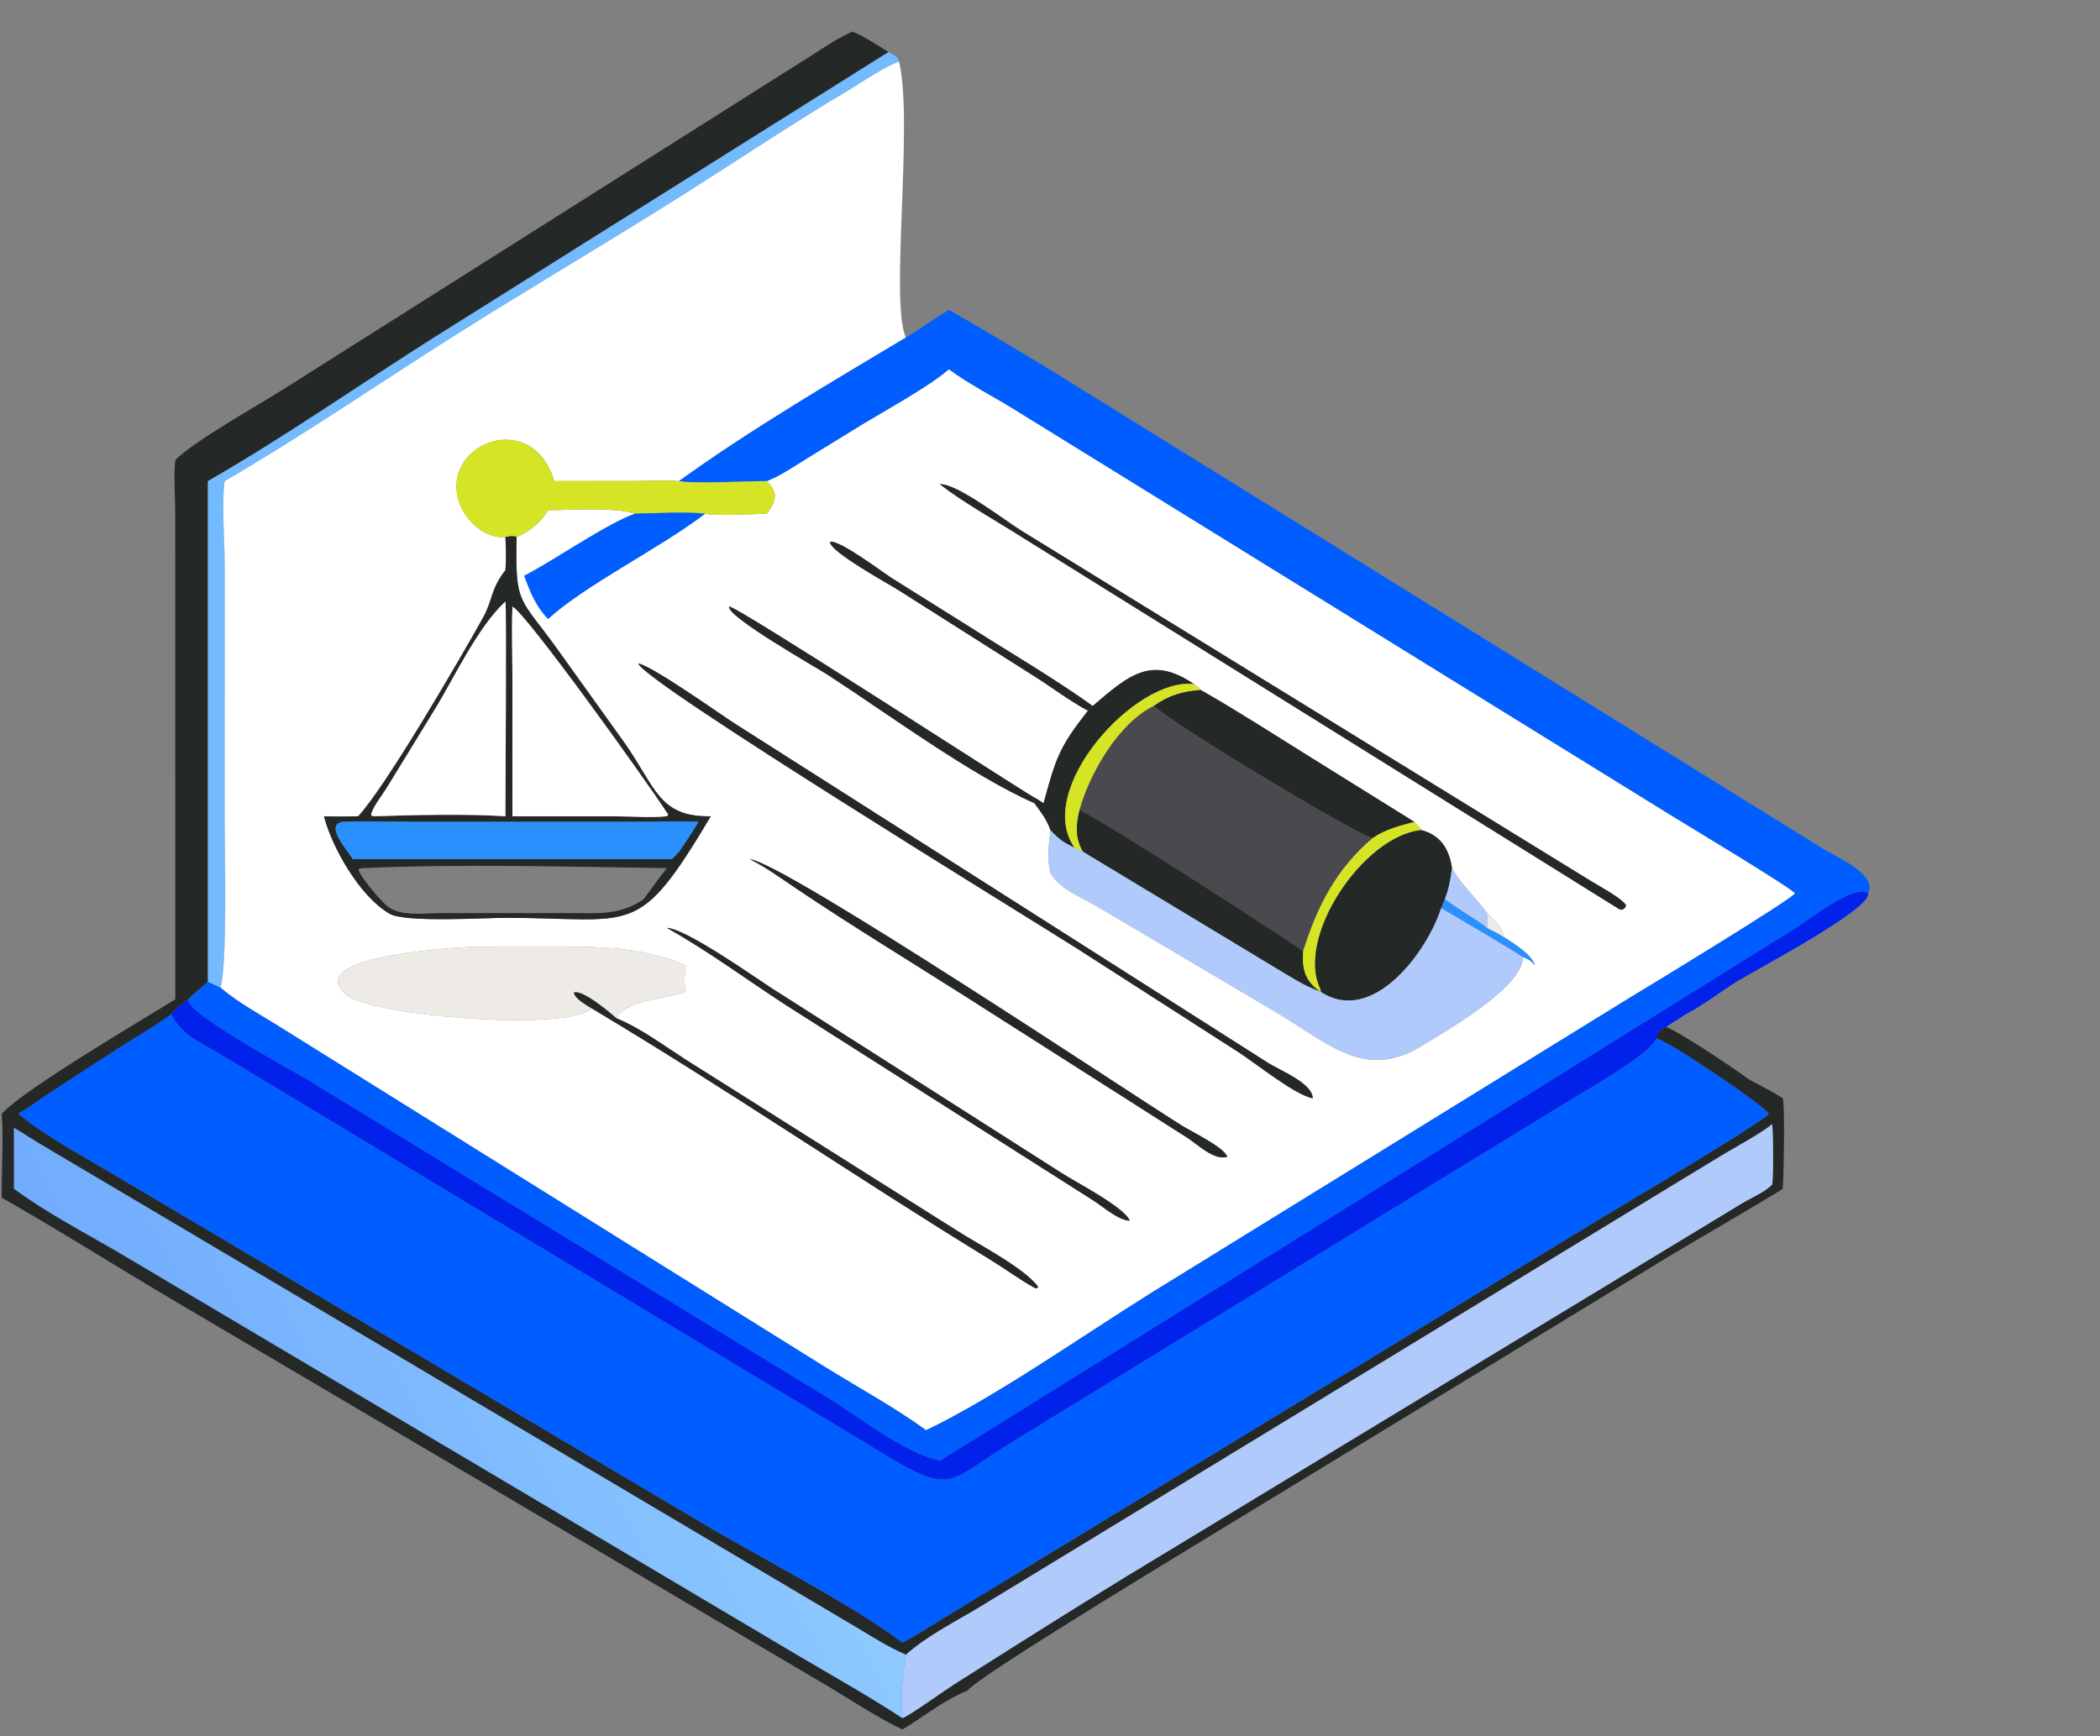 <svg width="104" height="86" viewBox="0 0 104 86" fill="none" xmlns="http://www.w3.org/2000/svg">
<rect x="0" y="0" width="104" height="86" fill="#808080" stroke="none"/>
<path d="M42.216 1.568C42.845 1.825 43.425 2.221 43.999 2.579L21.555 16.677C17.806 19.044 14.143 21.624 10.295 23.828V48.634C9.968 48.918 9.629 49.194 9.321 49.498C8.999 49.718 8.729 49.948 8.472 50.241C7.506 50.945 6.441 51.542 5.441 52.2L2.461 54.136C1.942 54.477 1.442 54.852 0.91 55.171C2.287 56.288 3.921 57.16 5.443 58.061L34.771 75.435C37.7 77.187 42.085 79.398 44.689 81.361C45.391 81.001 46.058 80.56 46.729 80.146L79.6 60.151C80.5 59.607 87.356 55.545 87.59 55.171C87.487 54.849 82.718 51.607 82.031 51.438C81.995 51.186 82.301 50.949 82.507 50.872C83.129 51.073 85.954 52.964 86.598 53.457C86.976 53.665 88.012 54.192 88.287 54.4C88.418 54.763 88.318 58.792 88.287 58.88C88.257 58.951 83.215 61.891 82.774 62.157L58.342 77.045C57.358 77.65 48.293 83.144 47.927 83.733C46.73 84.211 45.777 85.011 44.689 85.665C43.347 85.02 41.902 84.044 40.593 83.279L8.73 64.489C5.838 62.783 3.007 60.986 0.088 59.324C0.071 57.946 0.18 56.544 0.088 55.171C1.162 53.962 7.119 50.472 8.681 49.498L8.679 25.478C8.678 24.597 8.591 23.664 8.681 22.79C9.593 21.856 12.818 20.055 14.011 19.296L40.244 2.712C40.879 2.313 41.522 1.857 42.216 1.568ZM44.862 81.962C43.969 81.579 43.133 81.037 42.3 80.541L5.051 58.48C3.596 57.612 2.126 56.77 0.694 55.865V58.88C2.282 60.052 4.076 60.986 5.78 61.978L39.755 82.133C41.407 83.106 43.088 84.046 44.689 85.102C45.059 84.971 46.752 83.745 47.247 83.431C50.077 81.634 52.92 79.835 55.778 78.084L86.254 59.613C86.695 59.345 87.412 59.042 87.758 58.676C87.832 58.505 87.818 55.909 87.758 55.675C87.43 56.013 85.767 56.923 85.227 57.252L48.641 79.524C47.399 80.286 45.948 80.993 44.862 81.962Z" fill="#242826"/>
<path d="M44.002 2.58C44.196 2.684 44.488 2.797 44.523 3.045C43.628 3.4 42.753 4.04 41.921 4.534C39.266 6.113 36.715 7.82 34.112 9.472C30.251 11.922 26.298 14.231 22.431 16.677C18.667 19.058 14.983 21.594 11.13 23.829C10.972 24.809 11.13 26.877 11.131 27.965L11.129 40.77C11.128 42.133 11.27 47.845 10.919 48.921L10.297 48.635V23.829C14.145 21.626 17.808 19.046 21.558 16.679L44.002 2.58Z" fill="#73BAFE"/>
<path d="M11.129 23.829C14.983 21.594 18.666 19.058 22.43 16.677C26.297 14.231 30.25 11.922 34.111 9.472C36.714 7.82 39.265 6.112 41.92 4.534C42.752 4.039 43.627 3.399 44.522 3.045C45.25 6.023 44.059 14.998 44.863 16.718C41.223 18.896 37.06 21.346 33.627 23.829C32.873 23.779 32.101 23.821 31.345 23.825L27.448 23.829C26.362 20.17 21.792 21.976 22.729 24.853C23.029 25.777 23.996 26.691 25.03 26.601C25.056 27.153 25.08 27.691 25.03 28.243C24.282 29.2 24.416 29.709 23.911 30.616C22.814 32.585 19.106 38.97 17.739 40.432C17.173 40.446 16.61 40.452 16.043 40.432C16.455 42.017 17.838 44.425 19.297 45.262C20.076 45.709 23.992 45.462 25.021 45.462C31.459 45.465 31.556 46.551 35.202 40.432C32.615 40.481 32.465 38.973 30.938 36.807L27.587 32.131C25.725 29.541 25.51 30.005 25.585 26.601C26.207 26.345 26.816 25.866 27.14 25.272C28.293 25.267 30.428 25.109 31.441 25.445C30.024 25.95 27.488 27.734 25.961 28.518C26.269 29.349 26.527 30.003 27.14 30.661C28.969 28.978 32.688 27.15 34.918 25.445C35.55 25.568 37.239 25.462 37.969 25.445C38.443 24.853 38.566 24.382 37.969 23.829C38.656 23.565 39.284 23.122 39.91 22.739L42.635 21.064C43.822 20.333 46.017 19.147 46.992 18.288C48.007 19.036 49.184 19.626 50.258 20.294L82.902 40.472C83.704 40.969 88.694 43.962 88.899 44.249C88.728 44.558 81.442 48.978 80.573 49.504L57.16 63.948C53.74 66.07 49.352 69.172 45.865 70.842C44.314 69.722 42.603 68.78 40.972 67.779L13.972 50.934C12.962 50.293 11.826 49.693 10.918 48.92C11.269 47.845 11.127 42.133 11.128 40.77L11.13 27.964C11.129 26.876 10.971 24.809 11.129 23.829ZM59.136 33.885C57.016 32.445 55.907 33.438 54.115 34.969C52.216 33.608 50.172 32.419 48.202 31.164L44.172 28.64C43.714 28.348 41.559 26.716 41.105 26.839C41.063 27.31 43.999 28.917 44.506 29.239L51.224 33.499C52.1 34.052 52.971 34.719 53.882 35.205C52.445 37.016 52.287 37.569 51.682 39.785C51.537 39.695 51.385 39.581 51.232 39.508C49.967 38.77 36.439 29.976 36.109 30.043C35.96 30.529 40.44 33.067 41.007 33.435C43.968 35.356 48.096 38.407 51.232 39.785C51.568 40.248 51.822 40.563 52.027 41.118C51.943 41.86 51.844 42.513 52.027 43.249C52.507 44.047 53.493 44.407 54.274 44.862L63.3 50.197C65.777 51.675 67.594 53.508 70.348 51.837C71.52 51.126 75.442 48.894 75.418 47.409C75.657 47.49 75.872 47.615 76.018 47.824C75.836 47.24 75.006 46.767 74.517 46.441C74.406 45.948 73.992 45.566 73.643 45.227C73.07 44.424 72.413 43.887 71.907 43.002C71.776 42.072 71.352 41.375 70.404 41.118C70.295 40.974 70.166 40.843 70.044 40.709L64.849 37.474C63.07 36.362 61.295 35.224 59.475 34.179C59.374 34.07 59.251 33.979 59.136 33.885ZM29.278 49.931C35.936 53.901 42.445 58.356 49.089 62.425C49.811 62.867 50.491 63.38 51.234 63.786L51.361 63.682L51.209 63.77L51.308 63.823L51.423 63.75C50.766 62.821 48.46 61.638 47.464 60.998L33.947 52.475C32.865 51.78 31.714 50.917 30.522 50.433C31.01 49.525 32.996 49.462 33.895 49.147L33.959 49.124C33.85 48.681 33.914 48.27 33.959 47.824C31.812 46.872 29.571 46.888 27.271 46.885L23.792 46.888C23.051 46.894 14.855 47.28 17.137 49.26C18.397 50.353 28.337 51.113 29.278 49.931ZM46.544 23.985C47.693 24.876 49.299 25.774 50.548 26.567L80.158 45.012C80.228 45.056 80.264 45.058 80.344 45.056L80.469 44.975L80.532 44.839C80.295 44.467 79.145 43.861 78.729 43.601L50.551 26.265C49.743 25.762 47.374 23.931 46.544 23.985ZM31.609 32.86C31.79 33.727 51.064 45.535 53.356 46.995L61.328 52.114C62.176 52.657 64.132 54.241 65.009 54.401C65.009 53.646 63.371 53.014 62.791 52.641L36.417 35.857C35.559 35.306 32.361 33.022 31.609 32.86ZM37.135 42.558C37.963 42.978 38.684 43.507 39.45 44.023C42.245 45.903 45.144 47.66 47.987 49.468L58.788 56.35C59.314 56.686 60.128 57.504 60.781 57.298C60.627 56.827 59.01 56.05 58.561 55.771C55.931 54.133 38.822 42.726 37.135 42.558ZM33.023 45.96C35.048 47.093 36.936 48.495 38.881 49.761L54.107 59.44C54.577 59.73 55.382 60.453 55.947 60.462C55.704 59.805 53.279 58.557 52.594 58.114L38.3 49C37.34 48.382 33.98 45.998 33.023 45.96Z" fill="white"/>
<path d="M44.863 16.719C45.582 16.276 46.272 15.786 46.992 15.348C48.579 16.259 50.179 17.203 51.744 18.153L90.32 42.063C90.906 42.428 93.016 43.32 92.516 44.249C91.83 43.763 89.563 45.578 88.937 45.963L48.146 71.366C47.615 71.703 47.063 72.011 46.543 72.363C44.613 71.881 42.662 70.239 40.94 69.202L15.339 53.547C14.474 53.019 9.126 50.146 9.322 49.5C9.63 49.196 9.969 48.919 10.296 48.636L10.918 48.921C11.826 49.693 12.962 50.294 13.972 50.935L40.971 67.779C42.603 68.781 44.314 69.723 45.865 70.842C49.352 69.173 53.74 66.071 57.16 63.948L80.573 49.505C81.442 48.979 88.728 44.559 88.899 44.249C88.694 43.963 83.704 40.969 82.902 40.472L50.258 20.295C49.184 19.627 48.006 19.037 46.992 18.288C46.017 19.148 43.822 20.333 42.635 21.064L39.91 22.739C39.284 23.122 38.656 23.565 37.969 23.829C37.111 23.829 34.286 23.974 33.627 23.829C37.06 21.347 41.223 18.897 44.863 16.719Z" fill="#005DFF"/>
<path d="M27.446 23.828L31.343 23.824C32.099 23.82 32.872 23.779 33.626 23.828C34.285 23.973 37.11 23.828 37.968 23.828C38.565 24.381 38.442 24.852 37.968 25.444C37.237 25.462 35.549 25.568 34.917 25.444C34.16 25.343 32.277 25.422 31.44 25.444C30.426 25.108 28.292 25.267 27.139 25.271C26.814 25.866 26.206 26.344 25.583 26.6C25.405 26.524 25.212 26.57 25.029 26.6C23.994 26.691 23.028 25.776 22.727 24.852C21.791 21.975 26.36 20.169 27.446 23.828Z" fill="#D5E525"/>
<path d="M80.469 44.976L80.343 45.056C80.263 45.059 80.227 45.056 80.157 45.013L50.548 26.567C49.298 25.775 47.693 24.876 46.543 23.985C47.373 23.932 49.742 25.762 50.55 26.265L78.728 43.601C79.144 43.861 80.295 44.467 80.532 44.839L80.469 44.976Z" fill="#242826"/>
<path d="M25.961 28.518C27.489 27.734 30.024 25.95 31.442 25.445C32.278 25.423 34.161 25.344 34.919 25.445C32.689 27.15 28.969 28.977 27.141 30.661C26.527 30.003 26.269 29.349 25.961 28.518Z" fill="#005DFF"/>
<path d="M25.03 26.6C25.213 26.57 25.406 26.524 25.584 26.6C25.509 30.004 25.724 29.54 27.587 32.13L30.937 36.807C32.464 38.973 32.615 40.48 35.201 40.432C31.556 46.551 31.458 45.464 25.02 45.462C23.991 45.461 20.076 45.709 19.296 45.261C17.838 44.424 16.454 42.017 16.043 40.432C16.61 40.451 17.172 40.446 17.739 40.432C19.106 38.969 22.813 32.584 23.91 30.615C24.416 29.709 24.282 29.199 25.03 28.242C25.079 27.691 25.055 27.152 25.03 26.6ZM25.03 29.795C23.641 31.083 22.508 33.559 21.505 35.185L19.159 39.016C18.921 39.408 18.511 39.898 18.379 40.329L18.4 40.403L18.52 40.432C20.407 40.366 23.167 40.307 25.03 40.432C25.029 39.47 25.093 29.898 25.03 29.795ZM25.378 30.046C25.328 31.231 25.377 32.429 25.377 33.615L25.378 40.432L30.556 40.435C31.36 40.437 32.227 40.514 33.022 40.432L33.093 40.351C31.862 38.462 26.032 30.351 25.378 30.046ZM16.991 40.708C16.078 40.829 17.1 41.982 17.475 42.558H33.273L33.627 42.194C33.965 41.708 34.283 41.215 34.59 40.708C33.673 40.661 32.746 40.706 31.828 40.707L20.262 40.706C19.176 40.705 18.076 40.669 16.991 40.708ZM17.922 43.001L17.754 43.052C17.781 43.385 18.859 44.615 19.166 44.874C19.814 45.419 21.005 45.229 21.789 45.229L28.223 45.227C29.616 45.225 30.685 45.362 31.88 44.537C32.256 44.022 32.627 43.501 33.022 43.001C28.235 42.931 22.686 42.783 17.922 43.001Z" fill="#242826"/>
<path d="M53.883 35.205C52.973 34.719 52.101 34.051 51.226 33.499L44.508 29.239C44 28.917 41.064 27.31 41.106 26.839C41.56 26.716 43.715 28.348 44.173 28.639L48.203 31.163C50.174 32.419 52.218 33.607 54.116 34.968L53.883 35.205Z" fill="#242826"/>
<path d="M18.519 40.431L18.399 40.403L18.379 40.329C18.511 39.898 18.92 39.408 19.158 39.016L21.505 35.185C22.507 33.558 23.64 31.083 25.029 29.795C25.093 29.898 25.029 39.47 25.029 40.431C23.166 40.307 20.406 40.366 18.519 40.431Z" fill="white"/>
<path d="M51.231 39.785C48.096 38.408 43.968 35.356 41.007 33.435C40.44 33.068 35.959 30.529 36.109 30.043C36.438 29.977 49.967 38.771 51.231 39.509C50.558 39.748 50.931 39.055 51.235 39.749L51.231 39.785Z" fill="#242826"/>
<path d="M25.378 40.432L25.377 33.616C25.377 32.429 25.328 31.231 25.378 30.047C26.032 30.352 31.862 38.462 33.093 40.351L33.022 40.432C32.227 40.514 31.36 40.437 30.556 40.436L25.378 40.432Z" fill="white"/>
<path d="M65.01 54.4C64.133 54.24 62.176 52.656 61.328 52.113L53.356 46.994C51.064 45.534 31.79 33.726 31.609 32.859C32.361 33.021 35.559 35.305 36.417 35.856L62.791 52.639C63.371 53.013 65.01 53.645 65.01 54.4Z" fill="#242826"/>
<path d="M59.133 33.885C56.236 33.518 51.189 39.113 53.211 41.981C52.731 41.782 52.363 41.51 52.025 41.118C51.82 40.563 51.565 40.248 51.229 39.785L51.233 39.749C50.929 39.054 50.556 39.747 51.229 39.508C51.383 39.581 51.534 39.695 51.68 39.785C52.285 37.569 52.443 37.016 53.879 35.205L54.113 34.968C55.904 33.438 57.014 32.445 59.133 33.885Z" fill="#242826"/>
<path d="M53.212 41.98C51.19 39.112 56.236 33.517 59.134 33.885C59.249 33.978 59.372 34.069 59.473 34.178C58.564 34.243 57.888 34.442 57.139 34.968C55.401 35.815 53.975 38.293 53.464 40.117C53.282 40.849 53.235 41.523 53.64 42.194C53.494 42.132 53.353 42.051 53.212 41.98Z" fill="url(#paint0_linear_11623_5583)"/>
<path d="M57.141 34.967C57.89 34.442 58.566 34.242 59.474 34.178C61.294 35.223 63.069 36.361 64.848 37.473L70.043 40.708C69.312 40.902 68.594 41.081 67.964 41.521C67.249 41.358 58.437 36.127 57.141 34.967Z" fill="#242826"/>
<path d="M53.465 40.118C53.976 38.294 55.402 35.816 57.14 34.969C58.436 36.128 67.249 41.359 67.963 41.523C66.159 43.068 65.237 44.893 64.534 47.12C64.479 47.016 55.082 40.918 53.465 40.118Z" fill="#49494E"/>
<path d="M53.467 40.117C55.084 40.917 64.482 47.015 64.537 47.119C64.478 48.044 64.645 48.605 65.401 49.123C64.587 48.837 63.87 48.357 63.131 47.919L53.642 42.194C53.238 41.523 53.285 40.849 53.467 40.117Z" fill="#242826"/>
<path d="M17.474 42.558C17.099 41.983 16.077 40.83 16.991 40.709C18.076 40.669 19.175 40.706 20.262 40.707L31.827 40.708C32.745 40.706 33.672 40.662 34.589 40.709C34.282 41.215 33.964 41.709 33.626 42.195L33.272 42.558H17.474Z" fill="#2A90FE"/>
<path d="M70.043 40.709C70.164 40.843 70.294 40.974 70.402 41.118C67.529 41.373 64.09 46.477 65.422 49.053L65.399 49.124C64.643 48.606 64.475 48.045 64.534 47.12C65.237 44.893 66.16 43.068 67.964 41.523C68.594 41.082 69.312 40.903 70.043 40.709Z" fill="url(#paint1_linear_11623_5583)"/>
<path d="M65.402 49.123L65.424 49.051C64.092 46.476 67.532 41.372 70.405 41.117C71.353 41.373 71.777 42.071 71.908 43C71.843 43.54 71.755 44.026 71.556 44.536L71.374 44.974C70.7 47.109 67.989 50.83 65.402 49.123Z" fill="#242826"/>
<path d="M52.026 41.117C52.364 41.509 52.732 41.781 53.212 41.979C53.353 42.051 53.495 42.131 53.64 42.193L63.129 47.918C63.868 48.357 64.585 48.837 65.399 49.123C67.987 50.83 70.697 47.109 71.372 44.974C71.764 45.199 75.368 47.315 75.416 47.408C75.441 48.893 71.518 51.124 70.346 51.835C67.593 53.506 65.776 51.673 63.299 50.196L54.272 44.861C53.492 44.406 52.506 44.046 52.026 43.248C51.842 42.511 51.941 41.859 52.026 41.117Z" fill="#B0CAFB"/>
<path d="M60.782 57.299C60.13 57.505 59.316 56.686 58.789 56.351L47.988 49.469C45.145 47.661 42.247 45.903 39.452 44.023C38.685 43.508 37.964 42.978 37.137 42.559C38.824 42.726 55.933 54.134 58.563 55.771C59.012 56.051 60.628 56.828 60.782 57.299Z" fill="#242826"/>
<path d="M71.906 43.002C72.413 43.887 73.07 44.425 73.642 45.228C73.653 45.47 73.682 45.721 73.642 45.96C72.975 45.441 72.218 45.058 71.555 44.538C71.753 44.027 71.841 43.542 71.906 43.002Z" fill="#B0CAFB"/>
<path d="M46.543 72.362C47.063 72.01 47.615 71.701 48.145 71.365L88.937 45.962C89.563 45.577 91.83 43.762 92.516 44.248C92.684 45.03 86.951 48.032 85.998 48.627C85.307 49.059 84.143 49.924 83.467 50.242C83.16 50.473 82.814 50.642 82.507 50.873C82.302 50.949 81.996 51.186 82.032 51.438C81.761 52.214 78.27 54.181 77.461 54.678L50.38 71.272C46.63 73.54 47.377 74.269 42.873 71.48L10.88 52.205C9.907 51.62 9.005 51.285 8.473 50.242C8.73 49.949 9 49.718 9.321 49.499C9.126 50.145 14.473 53.018 15.339 53.546L40.94 69.201C42.662 70.238 44.613 71.88 46.543 72.362Z" fill="#0022EB"/>
<path d="M71.371 44.975L71.553 44.537C72.216 45.057 72.974 45.44 73.641 45.96C73.938 46.109 74.239 46.253 74.515 46.441C75.004 46.767 75.834 47.24 76.016 47.824C75.87 47.614 75.655 47.49 75.416 47.409C75.367 47.316 71.763 45.2 71.371 44.975Z" fill="#2A90FE"/>
<path d="M73.641 45.227C73.99 45.565 74.403 45.947 74.515 46.441C74.239 46.253 73.938 46.109 73.641 45.959C73.68 45.719 73.652 45.468 73.641 45.227Z" fill="#EEEAE6"/>
<path d="M55.948 60.461C55.383 60.453 54.577 59.729 54.108 59.44L38.882 49.76C36.937 48.494 35.049 47.092 33.023 45.959C33.981 45.997 37.34 48.381 38.3 48.999L52.595 58.113C53.28 58.556 55.704 59.804 55.948 60.461Z" fill="#242826"/>
<path d="M30.524 50.432C30.222 50.163 28.834 48.984 28.422 49.167C28.494 49.488 29.014 49.758 29.279 49.931C28.338 51.112 18.398 50.353 17.138 49.26C14.856 47.279 23.052 46.894 23.794 46.888L27.272 46.885C29.573 46.888 31.813 46.872 33.961 47.824C33.916 48.269 33.852 48.681 33.961 49.124L33.897 49.147C32.997 49.461 31.012 49.525 30.524 50.432Z" fill="#EEEAE6"/>
<path d="M29.276 49.932C29.011 49.759 28.49 49.488 28.418 49.168C28.83 48.985 30.218 50.164 30.52 50.433C31.712 50.917 32.862 51.78 33.945 52.475L47.461 60.998C48.458 61.638 50.763 62.821 51.421 63.75L51.305 63.823L51.207 63.77L51.359 63.683L51.231 63.787C50.489 63.38 49.809 62.867 49.087 62.425C42.443 58.357 35.933 53.901 29.276 49.932Z" fill="#242826"/>
<path d="M0.91 55.172C1.442 54.853 1.942 54.478 2.461 54.137L5.441 52.201C6.441 51.543 7.506 50.946 8.472 50.242C9.004 51.285 9.907 51.621 10.879 52.206L42.873 71.48C47.377 74.27 46.63 73.541 50.38 71.272L77.46 54.679C78.269 54.182 81.76 52.215 82.031 51.439C82.718 51.608 87.487 54.85 87.59 55.172C87.356 55.546 80.501 59.608 79.6 60.152L46.729 80.147C46.058 80.561 45.391 81.002 44.689 81.362C42.085 79.399 37.7 77.188 34.772 75.436L5.443 58.062C3.921 57.16 2.287 56.289 0.91 55.172Z" fill="#005DFF"/>
<path d="M44.863 81.963C45.948 80.994 47.4 80.287 48.642 79.525L85.228 57.253C85.767 56.924 87.43 56.014 87.759 55.676C87.819 55.91 87.833 58.506 87.759 58.677C87.412 59.043 86.696 59.346 86.254 59.614L55.778 78.085C52.921 79.836 50.078 81.635 47.248 83.432C46.752 83.746 45.06 84.972 44.69 85.103C44.595 84.059 44.69 82.995 44.863 81.963Z" fill="#B0CAFB"/>
<path d="M0.695 55.865C2.128 56.77 3.597 57.613 5.053 58.48L42.302 80.541C43.134 81.037 43.971 81.579 44.863 81.962C44.69 82.995 44.596 84.058 44.691 85.102C43.089 84.046 41.409 83.106 39.756 82.133L5.782 61.979C4.077 60.986 2.283 60.052 0.695 58.88V55.865Z" fill="url(#paint2_linear_11623_5583)"/>
<defs>
<linearGradient id="paint0_linear_11623_5583" x1="56.344" y1="38.029" x2="54.509" y2="36.739" gradientUnits="userSpaceOnUse">
<stop stop-color="#D5E525"/>
<stop offset="1" stop-color="#D5E525"/>
</linearGradient>
<linearGradient id="paint1_linear_11623_5583" x1="67.872" y1="45.074" x2="66.075" y2="43.756" gradientUnits="userSpaceOnUse">
<stop stop-color="#D5E525"/>
<stop offset="1" stop-color="#D5E525"/>
</linearGradient>
<linearGradient id="paint2_linear_11623_5583" x1="10.122" y1="76.901" x2="35.359" y2="63.939" gradientUnits="userSpaceOnUse">
<stop stop-color="#70ABFE"/>
<stop offset="1" stop-color="#8EC9FF"/>
</linearGradient>
</defs>
</svg>

